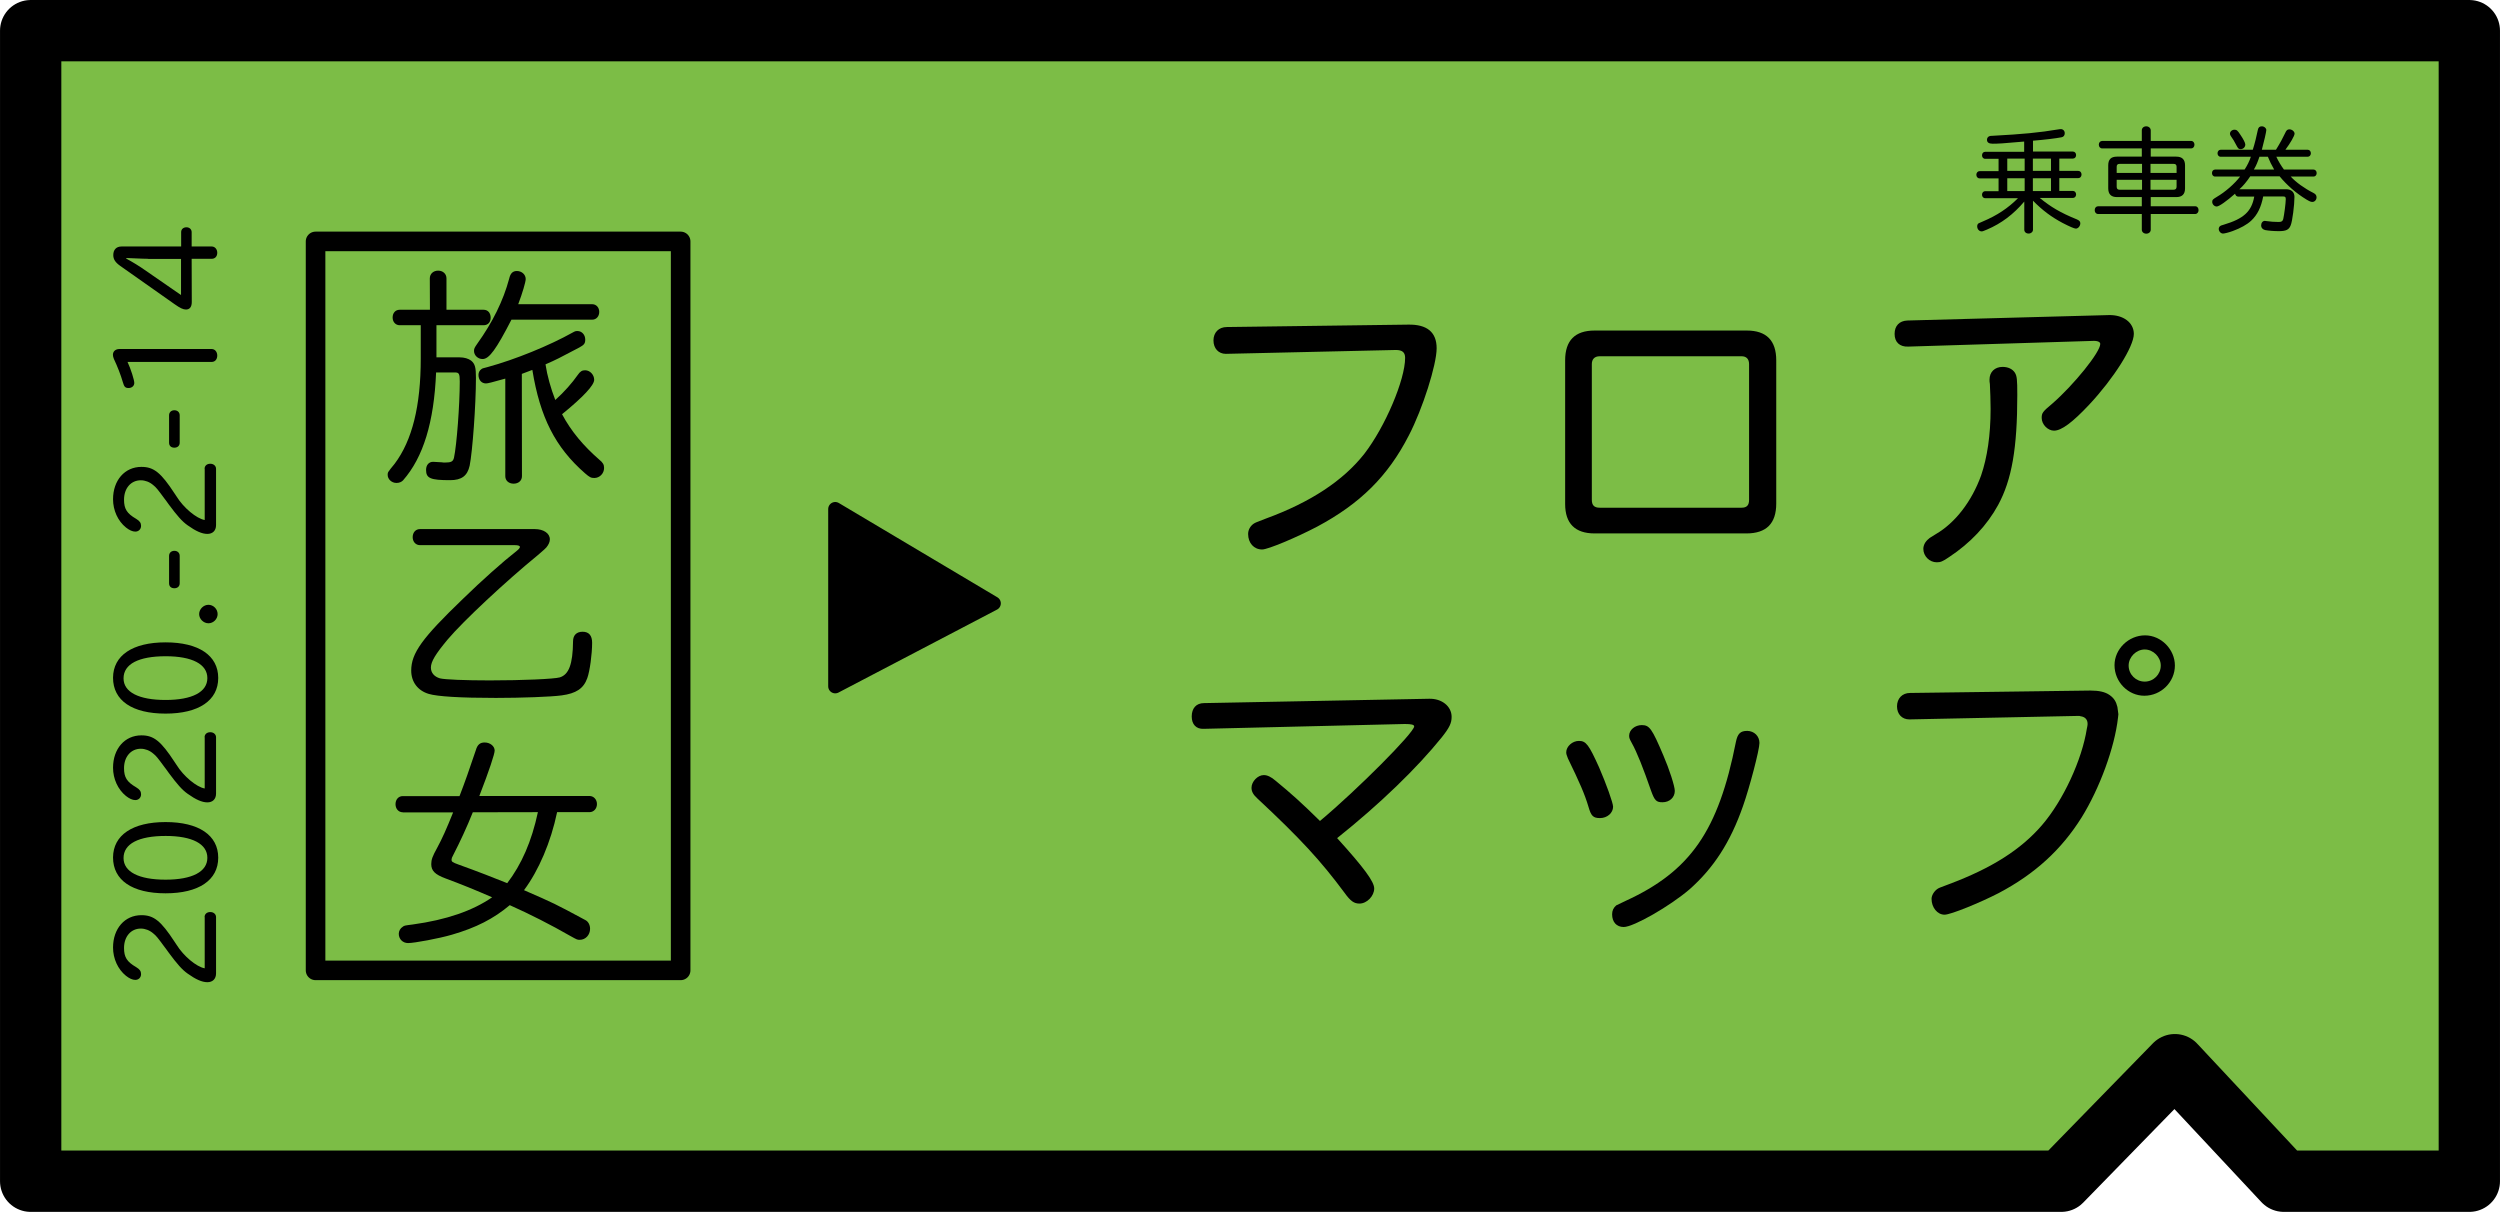<?xml version="1.0" encoding="utf-8"?>
<!-- Generator: Adobe Illustrator 23.0.1, SVG Export Plug-In . SVG Version: 6.00 Build 0)  -->
<svg version="1.1" id="レイヤー_1" xmlns="http://www.w3.org/2000/svg" xmlns:xlink="http://www.w3.org/1999/xlink" x="0px"
	 y="0px" viewBox="0 0 207.01 100.35" style="enable-background:new 0 0 207.01 100.35;" xml:space="preserve">
<style type="text/css">
	.st0{fill:#231815;}
	.st1{fill:#7CBD46;stroke:#000000;stroke-width:5.077;stroke-linejoin:round;stroke-miterlimit:10;}
	.st2{fill:none;stroke:#000000;stroke-width:1.622;stroke-linejoin:round;stroke-miterlimit:10;}
	.st3{stroke:#000000;stroke-width:1.164;stroke-linejoin:round;stroke-miterlimit:10;}
</style>
<g>
	<path class="st0" d="M167.63,11.72l-0.37,0.03c-1.29,0.12-1.82,0.15-2.26,0.15c-0.32,0-0.47-0.11-0.47-0.33
		c0-0.15,0.09-0.26,0.22-0.3c0.05-0.02,0.1-0.02,0.31-0.03c2.4-0.13,3.73-0.25,5.47-0.54c0.06-0.01,0.08-0.01,0.11-0.01
		c0.19,0,0.33,0.14,0.33,0.34c0,0.19-0.1,0.31-0.28,0.34c-0.48,0.09-1.37,0.2-2.35,0.28v0.9h3.31c0.15,0,0.26,0.13,0.26,0.29
		c0,0.17-0.11,0.29-0.26,0.29h-1.13v1.02h1.57c0.16,0,0.27,0.13,0.27,0.3c0,0.18-0.12,0.3-0.27,0.3h-1.57v1.06h1.13
		c0.15,0,0.26,0.13,0.26,0.29s-0.11,0.29-0.26,0.29h-2.75c0.89,0.73,1.72,1.23,3.06,1.77c0.21,0.09,0.3,0.18,0.3,0.33
		c0,0.22-0.18,0.44-0.37,0.44c-0.13,0-0.54-0.18-1.1-0.47c-0.92-0.49-1.65-1.03-2.45-1.84v2.4c0,0.18-0.16,0.32-0.36,0.32
		c-0.21,0-0.36-0.13-0.36-0.32v-2.33c-0.89,1.05-1.89,1.81-3.09,2.32c-0.29,0.12-0.36,0.15-0.44,0.15c-0.2,0-0.37-0.18-0.37-0.42
		c0-0.11,0.04-0.2,0.12-0.25c0.04-0.02,0.04-0.02,0.34-0.15c1.19-0.5,2.1-1.11,2.92-1.93h-2.72c-0.16,0-0.26-0.13-0.26-0.29
		c0-0.16,0.11-0.29,0.26-0.29h1.11v-1.06h-1.57c-0.16,0-0.27-0.13-0.27-0.3s0.12-0.3,0.27-0.3h1.57v-1.02h-1.11
		c-0.16,0-0.26-0.13-0.26-0.29c0-0.17,0.11-0.29,0.26-0.29h3.23v-0.85C167.61,11.72,167.63,11.72,167.63,11.72z M166.21,14.15h1.44
		v-1.02h-1.44V14.15z M166.21,15.82h1.44v-1.06h-1.44V15.82z M168.33,14.15h1.5v-1.02h-1.5V14.15z M168.33,15.82h1.5v-1.06h-1.5
		V15.82z"/>
	<path class="st0" d="M177.35,10.8c0-0.2,0.15-0.34,0.37-0.34c0.21,0,0.37,0.15,0.37,0.34v0.87h3.35c0.16,0,0.27,0.14,0.27,0.31
		c0,0.18-0.12,0.31-0.27,0.31h-3.35v0.68h2.11c0.49,0,0.73,0.24,0.73,0.72v1.91c0,0.48-0.24,0.72-0.72,0.72h-2.12v0.76h3.69
		c0.16,0,0.27,0.14,0.27,0.32s-0.12,0.32-0.27,0.32h-3.69v1.3c0,0.19-0.16,0.33-0.37,0.33c-0.21,0-0.37-0.14-0.37-0.33v-1.3h-3.62
		c-0.17,0-0.28-0.14-0.28-0.32c0-0.19,0.12-0.32,0.28-0.32h3.62v-0.76h-2.06c-0.48,0-0.72-0.24-0.72-0.73v-1.9
		c0-0.49,0.23-0.72,0.72-0.72h2.06v-0.68h-3.28c-0.17,0-0.28-0.14-0.28-0.31c0-0.18,0.12-0.31,0.28-0.31h3.28V10.8z M175.51,13.57
		c-0.17,0-0.24,0.08-0.24,0.24v0.51h2.1v-0.75H175.51z M175.27,15.46c0,0.17,0.08,0.25,0.24,0.25h1.86v-0.82h-2.1V15.46z
		 M178.07,14.32h2.16v-0.51c0-0.17-0.08-0.24-0.25-0.24h-1.91V14.32z M178.07,15.71h1.9c0.18,0,0.26-0.08,0.26-0.26v-0.56h-2.16
		L178.07,15.71L178.07,15.71z"/>
	<path class="st0" d="M183.88,12.98c-0.16,0-0.26-0.13-0.26-0.29s0.11-0.29,0.26-0.29h2.66c0.16-0.49,0.32-1.16,0.42-1.65
		c0.04-0.2,0.14-0.29,0.33-0.29c0.2,0,0.37,0.15,0.37,0.31c0,0.14-0.2,1-0.37,1.63h1.17c0.36-0.58,0.57-0.98,0.75-1.36
		c0.11-0.25,0.19-0.33,0.36-0.33c0.22,0,0.43,0.18,0.43,0.36c0,0.17-0.34,0.77-0.76,1.33h1.85c0.15,0,0.26,0.13,0.26,0.29
		s-0.11,0.29-0.26,0.29h-2.6c0.15,0.34,0.41,0.77,0.63,1.06h2.45c0.15,0,0.26,0.13,0.26,0.29c0,0.17-0.11,0.29-0.26,0.29h-1.89
		c0.44,0.48,1.15,0.99,1.87,1.35c0.2,0.1,0.27,0.21,0.27,0.37c0,0.21-0.16,0.38-0.34,0.38c-0.13,0-0.21-0.03-0.5-0.2
		c-0.84-0.51-1.61-1.18-2.22-1.92h-2.43c-0.3,0.45-0.61,0.82-0.9,1.07h3.88c0.42,0,0.68,0.24,0.68,0.63c0,0.66-0.17,2.02-0.31,2.35
		c-0.14,0.37-0.38,0.49-0.98,0.49c-0.44,0-0.88-0.04-1.14-0.09c-0.2-0.05-0.33-0.19-0.33-0.37c0-0.23,0.13-0.39,0.31-0.39
		c0.04,0,0.06,0,0.16,0.02c0.22,0.04,0.68,0.07,0.98,0.07c0.24,0,0.33-0.06,0.38-0.24c0.08-0.35,0.21-1.33,0.21-1.65
		c0-0.18-0.05-0.22-0.21-0.22h-1.66c-0.17,0.89-0.48,1.52-0.99,2c-0.35,0.33-0.9,0.63-1.53,0.86c-0.33,0.12-0.69,0.21-0.81,0.21
		c-0.18,0-0.35-0.19-0.35-0.38c0-0.1,0.05-0.2,0.13-0.25c0.06-0.04,0.07-0.04,0.3-0.11c1.64-0.49,2.29-1.09,2.51-2.32h-1.32
		c-0.14,0-0.23-0.09-0.27-0.24c-0.69,0.61-1.32,1.06-1.52,1.06s-0.37-0.19-0.37-0.38c0-0.17,0.04-0.21,0.37-0.41
		c0.72-0.42,1.48-1.09,1.94-1.69h-2.07c-0.16,0-0.26-0.13-0.26-0.29c0-0.17,0.11-0.29,0.26-0.29h2.44c0.23-0.35,0.4-0.7,0.52-1.06
		C186.38,12.98,183.88,12.98,183.88,12.98z M185.5,11.14c0.26,0.38,0.42,0.69,0.42,0.83c0,0.21-0.17,0.38-0.38,0.38
		c-0.16,0-0.21-0.05-0.31-0.23c-0.22-0.43-0.34-0.62-0.52-0.87c-0.04-0.07-0.06-0.12-0.06-0.18c0-0.18,0.17-0.33,0.37-0.33
		C185.2,10.74,185.28,10.8,185.5,11.14z M188.31,14.04c-0.21-0.36-0.38-0.71-0.52-1.06h-0.7c-0.14,0.42-0.26,0.72-0.46,1.06
		C186.63,14.04,188.31,14.04,188.31,14.04z"/>
</g>
<polygon class="st1" points="204.47,97.81 189.11,97.81 180.09,88.16 170.68,97.81 2.54,97.81 2.54,2.54 204.47,2.54 "/>
<rect x="26.13" y="19.99" class="st2" width="30.23" height="60.36"/>
<g>
	<path d="M35.59,23.05c0-0.37,0.29-0.64,0.69-0.64s0.69,0.27,0.69,0.64v2.6h3.08c0.35,0,0.58,0.27,0.58,0.66
		c0,0.37-0.23,0.62-0.58,0.62h-3.91v2.66h1.91c0.4,0,0.73,0.1,0.96,0.27c0.33,0.27,0.4,0.58,0.4,1.43c0,2.25-0.29,6.15-0.52,7.27
		c-0.19,0.85-0.67,1.2-1.62,1.2c-1.62,0-1.99-0.15-1.99-0.85c0-0.4,0.23-0.67,0.58-0.67c0.06,0,0.33,0.02,0.71,0.04
		c0.1,0.02,0.19,0.02,0.27,0.02c0.52,0,0.67-0.08,0.75-0.39c0.23-1.04,0.48-4.41,0.48-6.32c0-0.64-0.06-0.75-0.4-0.75h-1.56
		c-0.17,4.12-1.06,7.03-2.74,8.94c-0.13,0.13-0.31,0.21-0.54,0.21c-0.4,0-0.73-0.31-0.73-0.67c0-0.21,0-0.21,0.58-0.92
		c1.45-1.93,2.16-4.78,2.16-8.71v-2.76h-1.75c-0.33,0-0.58-0.27-0.58-0.64s0.23-0.64,0.58-0.64h2.51L35.59,23.05L35.59,23.05
		L35.59,23.05z M49.04,25.19c0.33,0,0.58,0.27,0.58,0.64s-0.25,0.64-0.58,0.64h-6.69c-1.27,2.47-1.85,3.26-2.39,3.26
		c-0.39,0-0.71-0.31-0.71-0.67c0-0.19,0.04-0.27,0.27-0.6c1.27-1.77,2.16-3.58,2.64-5.38c0.1-0.44,0.29-0.64,0.64-0.64
		c0.4,0,0.73,0.29,0.73,0.67c0,0.23-0.27,1.16-0.62,2.08C42.91,25.19,49.04,25.19,49.04,25.19z M43.22,39.43
		c0,0.37-0.29,0.62-0.69,0.62s-0.69-0.25-0.69-0.62v-8.08c-1.1,0.31-1.45,0.4-1.6,0.4c-0.37,0-0.62-0.29-0.62-0.71
		c0-0.21,0.1-0.38,0.25-0.48c0.08-0.06,0.1-0.06,0.52-0.17c2.27-0.62,5.09-1.77,7.02-2.85c0.21-0.12,0.27-0.13,0.4-0.13
		c0.37,0,0.65,0.31,0.65,0.71c0,0.33-0.1,0.44-0.5,0.66c-1.73,0.91-1.85,0.98-2.79,1.39c0.14,0.94,0.44,2,0.81,2.95
		c0.75-0.67,1.41-1.43,1.85-2.06c0.21-0.31,0.37-0.4,0.62-0.4c0.4,0,0.75,0.37,0.75,0.79c0,0.44-0.87,1.39-2.66,2.85
		c0.75,1.41,1.77,2.62,3.08,3.76c0.31,0.25,0.4,0.42,0.4,0.69c0,0.46-0.37,0.83-0.81,0.83c-0.27,0-0.39-0.06-0.77-0.39
		c-2.45-2.14-3.72-4.62-4.36-8.56l-0.87,0.33L43.22,39.43L43.22,39.43z"/>
	<path d="M44.28,43.81c0.73,0,1.25,0.35,1.25,0.85c0,0.21-0.1,0.44-0.29,0.67c-0.12,0.13-0.12,0.13-0.71,0.64
		c-2.64,2.16-6.15,5.43-7.46,6.98c-1,1.2-1.39,1.83-1.39,2.33c0,0.42,0.27,0.75,0.75,0.89c0.39,0.1,2.08,0.17,4.12,0.17
		c2.76,0,5.36-0.12,5.8-0.25c0.75-0.23,1.08-1.08,1.1-2.99c0-0.5,0.29-0.79,0.79-0.79c0.52,0,0.79,0.31,0.79,0.91
		c0,0.94-0.19,2.35-0.4,2.93c-0.31,0.87-0.93,1.27-2.12,1.43c-0.85,0.12-3.37,0.21-5.45,0.21c-2.97,0-4.84-0.12-5.55-0.33
		c-0.92-0.27-1.46-1-1.46-1.93c0-1.45,0.91-2.7,4.28-5.94c1.56-1.52,3.31-3.08,4.45-3.97c0.17-0.13,0.27-0.25,0.27-0.33
		c0-0.1-0.15-0.15-0.42-0.15h-7.86c-0.35,0-0.6-0.29-0.6-0.66c0-0.39,0.25-0.67,0.6-0.67L44.28,43.81L44.28,43.81z"/>
	<path d="M33.35,67.26c-0.35,0-0.6-0.29-0.6-0.67c0-0.39,0.25-0.67,0.6-0.67h4.7c0.42-1.08,0.83-2.25,1.35-3.8
		c0.13-0.46,0.35-0.64,0.73-0.64c0.46,0,0.83,0.31,0.83,0.67c0,0.27-0.44,1.62-1.27,3.76h9.12c0.35,0,0.62,0.29,0.62,0.67
		s-0.27,0.67-0.62,0.67h-2.68c-0.52,2.49-1.52,4.82-2.74,6.46c2.52,1.1,2.52,1.1,5.07,2.47c0.25,0.12,0.4,0.41,0.4,0.73
		c0,0.5-0.37,0.91-0.85,0.91c-0.21,0-0.21,0-0.77-0.31c-1.64-0.94-3.31-1.79-5.03-2.56c-1.33,1.12-2.79,1.87-4.8,2.45
		c-1.06,0.31-3.1,0.69-3.62,0.69c-0.44,0-0.77-0.33-0.77-0.77c0-0.23,0.13-0.46,0.33-0.58c0.13-0.1,0.13-0.1,0.83-0.19
		c2.78-0.38,4.97-1.14,6.57-2.25c-1.37-0.6-2.66-1.12-3.85-1.56c-0.89-0.33-1.19-0.64-1.19-1.19c0-0.37,0.1-0.64,0.48-1.33
		c0.42-0.77,0.79-1.6,1.33-2.95h-4.17C33.35,67.27,33.35,67.26,33.35,67.26z M39.15,67.26c-0.5,1.25-1.04,2.41-1.64,3.58
		c-0.08,0.13-0.12,0.25-0.12,0.33c0,0.19,0.06,0.23,0.58,0.42c1.56,0.56,3.04,1.14,4.03,1.54c1.19-1.56,2.02-3.45,2.54-5.88
		L39.15,67.26L39.15,67.26z"/>
</g>
<polygon class="st3" points="69.16,42.15 69.16,56.83 82.29,49.96 "/>
<g>
	<path d="M16.94,75.94c0-0.25,0.19-0.42,0.47-0.42s0.48,0.18,0.48,0.42v4.66c0,0.46-0.28,0.73-0.72,0.73s-0.96-0.23-1.63-0.71
		c-0.46-0.32-0.89-0.82-1.55-1.71l-0.26-0.36c-0.04-0.05-0.07-0.1-0.1-0.13c-0.58-0.79-0.7-0.94-0.94-1.13
		c-0.3-0.26-0.67-0.4-1.03-0.4c-0.82,0-1.39,0.66-1.39,1.61c0,0.76,0.24,1.14,1,1.58c0.3,0.18,0.41,0.34,0.41,0.58
		c0,0.28-0.2,0.48-0.48,0.48c-0.23,0-0.49-0.12-0.77-0.34c-0.67-0.54-1.07-1.42-1.07-2.34c0-1.57,0.97-2.68,2.35-2.68
		c1.03,0,1.62,0.48,2.75,2.21l0.16,0.24c0.58,0.94,1.65,1.83,2.33,1.95v-4.24L16.94,75.94L16.94,75.94z"/>
	<path d="M13.71,68.07c2.75,0,4.36,1.09,4.36,2.95s-1.61,2.95-4.36,2.95c-2.76,0-4.35-1.08-4.35-2.97
		C9.37,69.15,10.98,68.07,13.71,68.07z M13.71,72.84c2.21,0,3.46-0.66,3.46-1.81c0-1.15-1.25-1.81-3.45-1.81
		c-2.25,0-3.49,0.65-3.49,1.83C10.23,72.19,11.49,72.84,13.71,72.84z"/>
	<path d="M16.94,61.05c0-0.25,0.19-0.42,0.47-0.42s0.48,0.18,0.48,0.42v4.66c0,0.46-0.28,0.73-0.72,0.73s-0.96-0.23-1.63-0.71
		c-0.46-0.32-0.89-0.82-1.55-1.71l-0.26-0.36c-0.04-0.05-0.07-0.1-0.1-0.13c-0.58-0.79-0.7-0.94-0.94-1.13
		c-0.3-0.26-0.67-0.4-1.03-0.4c-0.82,0-1.39,0.66-1.39,1.61c0,0.76,0.24,1.14,1,1.58c0.3,0.18,0.41,0.34,0.41,0.58
		c0,0.28-0.2,0.48-0.48,0.48c-0.23,0-0.49-0.12-0.77-0.34c-0.67-0.54-1.07-1.42-1.07-2.34c0-1.57,0.97-2.68,2.35-2.68
		c1.03,0,1.62,0.48,2.75,2.21l0.16,0.24c0.58,0.94,1.65,1.83,2.33,1.95v-4.24L16.94,61.05L16.94,61.05z"/>
	<path d="M13.71,53.19c2.75,0,4.36,1.09,4.36,2.95s-1.61,2.95-4.36,2.95c-2.76,0-4.35-1.08-4.35-2.97
		C9.37,54.27,10.98,53.19,13.71,53.19z M13.71,57.96c2.21,0,3.46-0.66,3.46-1.81s-1.25-1.81-3.45-1.81c-2.25,0-3.49,0.65-3.49,1.83
		C10.23,57.31,11.49,57.96,13.71,57.96z"/>
	<path d="M17.26,50.08c0.41,0,0.76,0.35,0.76,0.77c0,0.41-0.35,0.76-0.76,0.76s-0.77-0.36-0.77-0.76
		C16.49,50.44,16.85,50.08,17.26,50.08z"/>
	<path d="M14,46.03c0-0.25,0.18-0.42,0.44-0.42s0.44,0.17,0.44,0.42v2.27c0,0.25-0.18,0.41-0.44,0.41c-0.28,0-0.44-0.16-0.44-0.41
		V46.03z"/>
	<path d="M16.94,38.82c0-0.25,0.19-0.42,0.47-0.42s0.48,0.18,0.48,0.42v4.66c0,0.46-0.28,0.73-0.72,0.73s-0.96-0.23-1.63-0.71
		c-0.46-0.32-0.89-0.82-1.55-1.71l-0.26-0.36c-0.04-0.05-0.07-0.1-0.1-0.13c-0.58-0.79-0.7-0.94-0.94-1.13
		c-0.3-0.26-0.67-0.4-1.03-0.4c-0.82,0-1.39,0.66-1.39,1.61c0,0.76,0.24,1.14,1,1.58c0.3,0.18,0.41,0.34,0.41,0.58
		c0,0.28-0.2,0.48-0.48,0.48c-0.23,0-0.49-0.12-0.77-0.34c-0.67-0.54-1.07-1.42-1.07-2.34c0-1.57,0.97-2.68,2.35-2.68
		c1.03,0,1.62,0.48,2.75,2.21l0.16,0.24c0.58,0.94,1.65,1.83,2.33,1.95v-4.24H16.94z"/>
	<path d="M14,34.39c0-0.25,0.18-0.42,0.44-0.42s0.44,0.17,0.44,0.42v2.27c0,0.25-0.18,0.41-0.44,0.41c-0.28,0-0.44-0.16-0.44-0.41
		V34.39z"/>
	<path d="M10.56,29.97c0.28,0.6,0.56,1.5,0.56,1.74s-0.2,0.42-0.47,0.42c-0.28,0-0.37-0.1-0.48-0.49c-0.18-0.62-0.44-1.28-0.74-1.92
		c-0.05-0.12-0.08-0.24-0.08-0.34c0-0.29,0.22-0.48,0.54-0.48h7.64c0.26,0,0.46,0.23,0.46,0.54s-0.18,0.53-0.46,0.53H10.56z"/>
	<path d="M15.88,25.01c0,0.4-0.17,0.62-0.48,0.62c-0.23,0-0.47-0.11-0.94-0.44l-4.5-3.17c-0.41-0.29-0.58-0.55-0.58-0.9
		c0-0.44,0.25-0.71,0.68-0.71H15v-1.19c0-0.24,0.18-0.4,0.44-0.4c0.25,0,0.43,0.17,0.43,0.4v1.19h1.66c0.26,0,0.46,0.22,0.46,0.52
		c0,0.3-0.18,0.5-0.46,0.5h-1.66L15.88,25.01L15.88,25.01z M12.27,21.43c-0.18,0-0.55-0.01-1.66-0.06h-0.16v0.04
		c0.47,0.25,1.17,0.68,1.53,0.94l3.01,2.08v-2.99h-2.72V21.43z"/>
</g>
<g>
	<path d="M167.63,11.72l-0.37,0.03c-1.29,0.12-1.82,0.15-2.26,0.15c-0.32,0-0.47-0.11-0.47-0.33c0-0.15,0.09-0.26,0.22-0.3
		c0.05-0.02,0.1-0.02,0.31-0.03c2.4-0.13,3.73-0.25,5.47-0.54c0.06-0.01,0.08-0.01,0.11-0.01c0.19,0,0.33,0.14,0.33,0.34
		c0,0.19-0.1,0.31-0.28,0.34c-0.48,0.09-1.37,0.2-2.35,0.28v0.9h3.31c0.15,0,0.26,0.13,0.26,0.29c0,0.17-0.11,0.29-0.26,0.29h-1.13
		v1.02h1.57c0.16,0,0.27,0.13,0.27,0.3c0,0.18-0.12,0.3-0.27,0.3h-1.57v1.06h1.13c0.15,0,0.26,0.13,0.26,0.29s-0.11,0.29-0.26,0.29
		h-2.75c0.89,0.73,1.72,1.23,3.06,1.77c0.21,0.09,0.3,0.18,0.3,0.33c0,0.22-0.18,0.44-0.37,0.44c-0.13,0-0.54-0.18-1.1-0.47
		c-0.92-0.49-1.65-1.03-2.45-1.84v2.4c0,0.18-0.16,0.32-0.36,0.32c-0.21,0-0.36-0.13-0.36-0.32v-2.33
		c-0.89,1.05-1.89,1.81-3.09,2.32c-0.29,0.12-0.36,0.15-0.44,0.15c-0.2,0-0.37-0.18-0.37-0.42c0-0.11,0.04-0.2,0.12-0.25
		c0.04-0.02,0.04-0.02,0.34-0.15c1.19-0.5,2.1-1.11,2.92-1.93h-2.72c-0.16,0-0.26-0.13-0.26-0.29c0-0.16,0.11-0.29,0.26-0.29h1.11
		v-1.06h-1.57c-0.16,0-0.27-0.13-0.27-0.3s0.12-0.3,0.27-0.3h1.57v-1.02h-1.11c-0.16,0-0.26-0.13-0.26-0.29
		c0-0.17,0.11-0.29,0.26-0.29h3.23v-0.85C167.61,11.72,167.63,11.72,167.63,11.72z M166.21,14.15h1.44v-1.02h-1.44V14.15z
		 M166.21,15.82h1.44v-1.06h-1.44V15.82z M168.33,14.15h1.5v-1.02h-1.5V14.15z M168.33,15.82h1.5v-1.06h-1.5V15.82z"/>
	<path d="M177.35,10.8c0-0.2,0.15-0.34,0.37-0.34c0.21,0,0.37,0.15,0.37,0.34v0.87h3.35c0.16,0,0.27,0.14,0.27,0.31
		c0,0.18-0.12,0.31-0.27,0.31h-3.35v0.68h2.11c0.49,0,0.73,0.24,0.73,0.72v1.91c0,0.48-0.24,0.72-0.72,0.72h-2.12v0.76h3.69
		c0.16,0,0.27,0.14,0.27,0.32s-0.12,0.32-0.27,0.32h-3.69v1.3c0,0.19-0.16,0.33-0.37,0.33c-0.21,0-0.37-0.14-0.37-0.33v-1.3h-3.62
		c-0.17,0-0.28-0.14-0.28-0.32c0-0.19,0.12-0.32,0.28-0.32h3.62v-0.76h-2.06c-0.48,0-0.72-0.24-0.72-0.73v-1.9
		c0-0.49,0.23-0.72,0.72-0.72h2.06v-0.68h-3.28c-0.17,0-0.28-0.14-0.28-0.31c0-0.18,0.12-0.31,0.28-0.31h3.28V10.8z M175.51,13.57
		c-0.17,0-0.24,0.08-0.24,0.24v0.51h2.1v-0.75H175.51z M175.27,15.46c0,0.17,0.08,0.25,0.24,0.25h1.86v-0.82h-2.1V15.46z
		 M178.07,14.32h2.16v-0.51c0-0.17-0.08-0.24-0.25-0.24h-1.91V14.32z M178.07,15.71h1.9c0.18,0,0.26-0.08,0.26-0.26v-0.56h-2.16
		L178.07,15.71L178.07,15.71z"/>
	<path d="M183.88,12.98c-0.16,0-0.26-0.13-0.26-0.29s0.11-0.29,0.26-0.29h2.66c0.16-0.49,0.32-1.16,0.42-1.65
		c0.04-0.2,0.14-0.29,0.33-0.29c0.2,0,0.37,0.15,0.37,0.31c0,0.14-0.2,1-0.37,1.63h1.17c0.36-0.58,0.57-0.98,0.75-1.36
		c0.11-0.25,0.19-0.33,0.36-0.33c0.22,0,0.43,0.18,0.43,0.36c0,0.17-0.34,0.77-0.76,1.33h1.85c0.15,0,0.26,0.13,0.26,0.29
		s-0.11,0.29-0.26,0.29h-2.6c0.15,0.34,0.41,0.77,0.63,1.06h2.45c0.15,0,0.26,0.13,0.26,0.29c0,0.17-0.11,0.29-0.26,0.29h-1.89
		c0.44,0.48,1.15,0.99,1.87,1.35c0.2,0.1,0.27,0.21,0.27,0.37c0,0.21-0.16,0.38-0.34,0.38c-0.13,0-0.21-0.03-0.5-0.2
		c-0.84-0.51-1.61-1.18-2.22-1.92h-2.43c-0.3,0.45-0.61,0.82-0.9,1.07h3.88c0.42,0,0.68,0.24,0.68,0.63c0,0.66-0.17,2.02-0.31,2.35
		c-0.14,0.37-0.38,0.49-0.98,0.49c-0.44,0-0.88-0.04-1.14-0.09c-0.2-0.05-0.33-0.19-0.33-0.37c0-0.23,0.13-0.39,0.31-0.39
		c0.04,0,0.06,0,0.16,0.02c0.22,0.04,0.68,0.07,0.98,0.07c0.24,0,0.33-0.06,0.38-0.24c0.08-0.35,0.21-1.33,0.21-1.65
		c0-0.18-0.05-0.22-0.21-0.22h-1.66c-0.17,0.89-0.48,1.52-0.99,2c-0.35,0.33-0.9,0.63-1.53,0.86c-0.33,0.12-0.69,0.21-0.81,0.21
		c-0.18,0-0.35-0.19-0.35-0.38c0-0.1,0.05-0.2,0.13-0.25c0.06-0.04,0.07-0.04,0.3-0.11c1.64-0.49,2.29-1.09,2.51-2.32h-1.32
		c-0.14,0-0.23-0.09-0.27-0.24c-0.69,0.61-1.32,1.06-1.52,1.06s-0.37-0.19-0.37-0.38c0-0.17,0.04-0.21,0.37-0.41
		c0.72-0.42,1.48-1.09,1.94-1.69h-2.07c-0.16,0-0.26-0.13-0.26-0.29c0-0.17,0.11-0.29,0.26-0.29h2.44c0.23-0.35,0.4-0.7,0.52-1.06
		C186.38,12.98,183.88,12.98,183.88,12.98z M185.5,11.14c0.26,0.38,0.42,0.69,0.42,0.83c0,0.21-0.17,0.38-0.38,0.38
		c-0.16,0-0.21-0.05-0.31-0.23c-0.22-0.43-0.34-0.62-0.52-0.87c-0.04-0.07-0.06-0.12-0.06-0.18c0-0.18,0.17-0.33,0.37-0.33
		C185.2,10.74,185.28,10.8,185.5,11.14z M188.31,14.04c-0.21-0.36-0.38-0.71-0.52-1.06h-0.7c-0.14,0.42-0.26,0.72-0.46,1.06
		C186.63,14.04,188.31,14.04,188.31,14.04z"/>
</g>
<g>
	<g>
		<path d="M101.5,29.3c-0.6,0-1.02-0.45-1.02-1.11c0-0.65,0.43-1.11,1.11-1.11l15.01-0.2c1.56-0.03,2.36,0.62,2.36,1.96
			c0,1.36-1.16,5.02-2.3,7.21c-1.73,3.38-4.03,5.65-7.58,7.55c-1.73,0.91-4.09,1.9-4.57,1.9c-0.68,0-1.16-0.54-1.16-1.28
			c0-0.34,0.17-0.65,0.45-0.85c0.17-0.11,0.2-0.11,1.02-0.43c3.72-1.36,6.41-3.15,8.15-5.36c1.73-2.24,3.38-6.13,3.38-7.95
			c0-0.45-0.23-0.65-0.77-0.65L101.5,29.3z"/>
		<path d="M144.64,27.37c1.62,0,2.44,0.82,2.44,2.47V41.7c0,1.65-0.82,2.47-2.47,2.47h-12.57c-1.62,0-2.44-0.82-2.44-2.44V29.84
			c0-1.65,0.82-2.47,2.44-2.47H144.64z M131.81,41.39c0,0.45,0.2,0.65,0.65,0.65h11.75c0.43,0,0.62-0.2,0.62-0.65V30.15
			c0-0.43-0.23-0.65-0.62-0.65h-11.75c-0.43,0-0.65,0.25-0.65,0.65V41.39z"/>
		<path d="M158.01,28.7c-0.71,0.03-1.13-0.37-1.13-1.05c0-0.68,0.4-1.08,1.05-1.11l16.69-0.45c1.19-0.03,2.07,0.62,2.07,1.56
			c0,1.05-1.67,3.69-3.69,5.85c-1.39,1.48-2.3,2.16-2.92,2.16c-0.51,0-1.02-0.51-1.02-1.05c0-0.4,0.06-0.51,0.88-1.19
			c1.79-1.56,3.97-4.26,3.97-4.94c0-0.17-0.23-0.28-0.68-0.25L158.01,28.7z M166.84,30.86c0.17,0.28,0.2,0.54,0.2,1.85
			c0,4.4-0.45,7.01-1.59,9.11c-0.91,1.67-2.3,3.15-4.06,4.31c-0.54,0.37-0.71,0.43-1.02,0.43c-0.6,0-1.11-0.51-1.11-1.11
			c0-0.31,0.17-0.62,0.43-0.82c0.08-0.08,0.08-0.08,0.6-0.4c1.62-0.94,2.98-2.72,3.75-4.85c0.51-1.48,0.79-3.35,0.79-5.51
			c0-0.57-0.03-1.59-0.06-2.07c-0.03-0.14-0.03-0.28-0.03-0.37c0-0.62,0.43-1.05,1.08-1.05C166.27,30.38,166.64,30.55,166.84,30.86z
			"/>
		<path d="M118.33,57.86c1.05-0.03,1.87,0.62,1.87,1.5c0,0.51-0.17,0.88-0.82,1.7c-2.04,2.53-5.11,5.51-8.66,8.34
			c2.21,2.44,3.07,3.6,3.07,4.17c0,0.62-0.6,1.25-1.22,1.25c-0.45,0-0.74-0.2-1.25-0.91c-1.96-2.64-3.63-4.46-7.21-7.8
			c-0.34-0.31-0.48-0.57-0.48-0.88c0-0.51,0.51-1.05,1.02-1.05c0.28,0,0.6,0.14,0.99,0.48c1.28,1.05,2.19,1.87,3.66,3.32
			c3.12-2.61,7.8-7.32,7.8-7.83c0-0.14-0.23-0.2-0.77-0.2l-16.66,0.4c-0.62,0.03-0.99-0.37-0.99-1.02c0-0.68,0.37-1.11,1.02-1.11
			L118.33,57.86z"/>
		<path d="M132.41,63.54c0.6,1.39,1.16,2.95,1.16,3.26c0,0.51-0.48,0.94-1.08,0.94c-0.57,0-0.74-0.17-0.96-0.94
			c-0.31-1.05-0.74-2.02-1.7-4c-0.11-0.28-0.14-0.37-0.14-0.51c0-0.48,0.51-0.94,1.05-0.94C131.33,61.35,131.56,61.66,132.41,63.54z
			 M145.69,61.52c0,0.57-0.82,3.69-1.36,5.22c-1.05,3.01-2.44,5.14-4.43,6.9c-1.62,1.39-4.63,3.12-5.45,3.12
			c-0.6,0-0.96-0.42-0.96-1.05c0-0.31,0.11-0.54,0.34-0.74c0.11-0.06,0.11-0.06,0.77-0.37c5.39-2.47,7.69-5.82,9.14-13.17
			c0.14-0.68,0.37-0.91,0.94-0.91C145.26,60.53,145.69,60.96,145.69,61.52z M137.74,62.57c0.48,1.11,0.94,2.53,0.94,2.92
			c0,0.54-0.43,0.94-1.02,0.94c-0.51,0-0.65-0.14-0.94-0.94c-0.65-1.87-1.16-3.18-1.62-4c-0.17-0.31-0.2-0.4-0.2-0.57
			c0-0.48,0.48-0.88,1.05-0.88C136.58,60.05,136.78,60.3,137.74,62.57z"/>
		<path d="M158.1,59.57c-0.6,0-1.02-0.43-1.02-1.08s0.43-1.11,1.08-1.11l14.93-0.2c0.71,0,1.22,0.11,1.59,0.37s0.54,0.54,0.65,0.99
			c0.03,0.26,0.08,0.57,0.08,0.6l-0.03,0.28c-0.28,2.5-1.53,5.87-3.01,8.26c-1.67,2.67-3.86,4.68-6.87,6.27
			c-1.53,0.79-3.97,1.79-4.48,1.79c-0.6,0-1.08-0.6-1.08-1.31c0-0.28,0.2-0.62,0.48-0.82c0.14-0.09,0.14-0.09,0.97-0.4
			c3.55-1.33,5.96-2.87,7.69-4.88c1.76-2.04,3.32-5.42,3.72-8l0.03-0.14c0.03-0.11,0.03-0.23,0.03-0.26c0-0.34-0.2-0.57-0.57-0.62
			l-0.11-0.03h-0.08L158.1,59.57z M180.09,55.11c0,1.36-1.14,2.5-2.53,2.5c-1.33,0-2.47-1.13-2.47-2.53c0-1.33,1.16-2.47,2.53-2.47
			C178.96,52.61,180.09,53.78,180.09,55.11z M176.26,55.11c0,0.74,0.6,1.33,1.33,1.33c0.74,0,1.33-0.6,1.33-1.33
			c0-0.71-0.62-1.33-1.33-1.33C176.89,53.78,176.26,54.4,176.26,55.11z"/>
	</g>
</g>
</svg>
